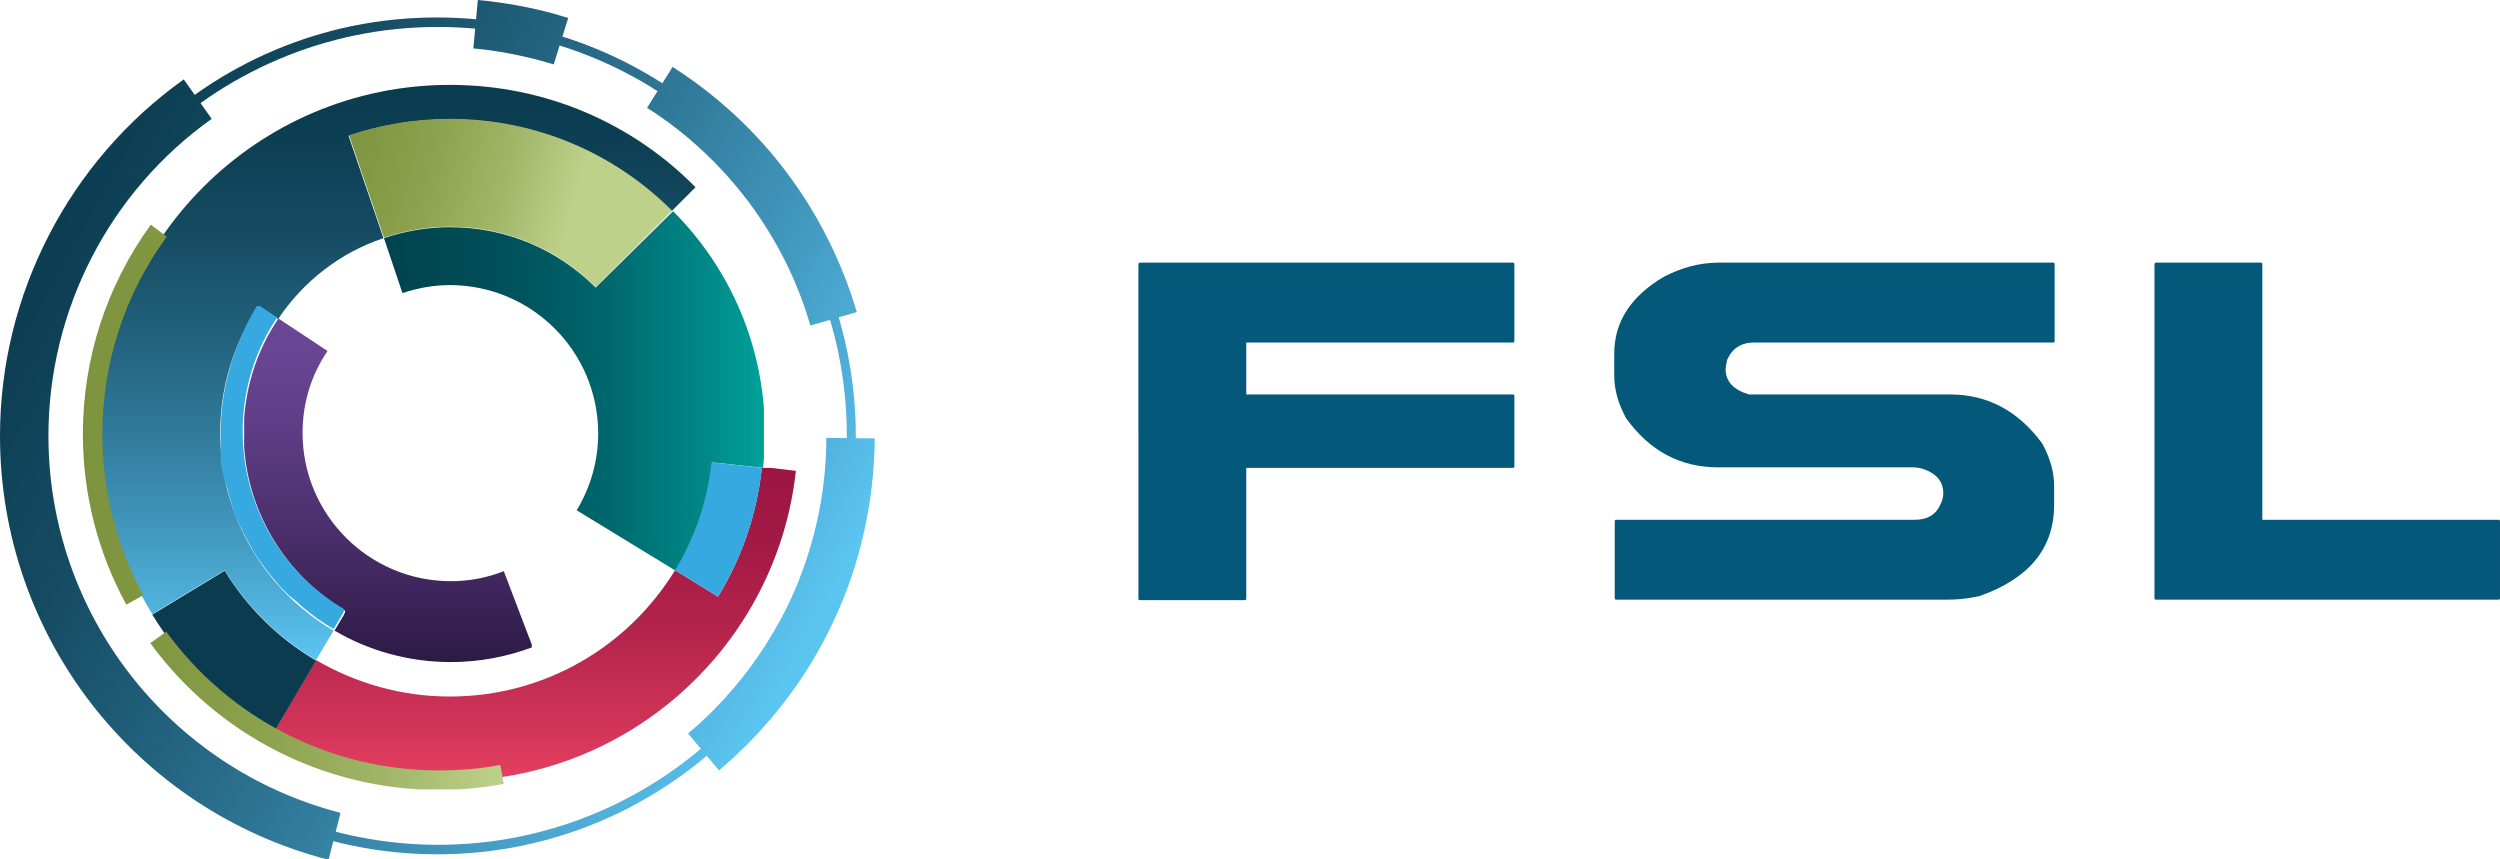 <?xml version="1.0" encoding="utf-8"?>
<!-- Generator: Adobe Illustrator 25.2.1, SVG Export Plug-In . SVG Version: 6.00 Build 0)  -->
<svg version="1.1" id="Layer_1" xmlns="http://www.w3.org/2000/svg" xmlns:xlink="http://www.w3.org/1999/xlink" x="0px" y="0px"
	 viewBox="0 0 500.7 172.1" style="enable-background:new 0 0 500.7 172.1;" xml:space="preserve">
<style type="text/css">
	.st0{fill:#04587A;}
	.st1{fill:none;}
	.st2{clip-path:url(#SVGID_2_);fill:url(#SVGID_3_);}
	.st3{clip-path:url(#SVGID_5_);fill:url(#SVGID_6_);}
	.st4{clip-path:url(#SVGID_8_);fill:url(#SVGID_9_);}
	.st5{clip-path:url(#SVGID_11_);fill-rule:evenodd;clip-rule:evenodd;fill:#0A3B4F;}
	.st6{clip-path:url(#SVGID_13_);fill:url(#SVGID_14_);}
	.st7{clip-path:url(#SVGID_16_);fill:url(#SVGID_17_);}
	.st8{clip-path:url(#SVGID_19_);fill:url(#SVGID_20_);}
	.st9{clip-path:url(#SVGID_22_);fill:url(#SVGID_23_);}
	.st10{clip-path:url(#SVGID_25_);fill:url(#SVGID_26_);}
	.st11{clip-path:url(#SVGID_28_);fill:url(#SVGID_29_);}
	.st12{clip-path:url(#SVGID_31_);fill:url(#SVGID_32_);}
	.st13{clip-path:url(#SVGID_34_);fill:url(#SVGID_35_);}
	.st14{clip-path:url(#SVGID_37_);fill:url(#SVGID_38_);}
	.st15{clip-path:url(#SVGID_40_);fill:url(#SVGID_41_);}
</style>
<path class="st0" d="M228.3,52.6H303c0.2,0,0.3,0.1,0.3,0.3v15.4c0,0.2-0.1,0.3-0.3,0.3h-53.4v10.4H303c0.2,0,0.3,0.1,0.3,0.3v14.1
	c0,0.2-0.1,0.3-0.3,0.3h-53.4v26.2c0,0.2-0.1,0.3-0.3,0.3h-21c-0.2,0-0.3-0.1-0.3-0.3V53C228,52.8,228.1,52.6,228.3,52.6"/>
<path class="st0" d="M344.2,52.6h67c0.2,0,0.3,0.1,0.3,0.3v15.4c0,0.2-0.1,0.3-0.3,0.3h-59.9c-2.6,0-4.4,1.2-5.4,3.5
	c-0.2,1-0.3,1.6-0.3,1.8c0,2.5,1.6,4.2,4.7,5.1h40.2c7.6,0,13.7,3.3,18.5,9.8c1.6,2.9,2.4,5.8,2.4,8.5v3.8c0,8.7-5,14.8-15,18.3
	c-2.3,0.5-4.4,0.7-6.2,0.7h-66.5c-0.2,0-0.3-0.1-0.3-0.3v-15.4c0-0.2,0.1-0.3,0.3-0.3h59.8c2.5,0,4.2-1,5.1-3
	c0.4-0.8,0.6-1.6,0.6-2.3c0-2.5-1.5-4.1-4.4-5c-0.5-0.1-1.1-0.2-1.8-0.2h-38.9c-7.6,0-13.7-3.3-18.4-9.8c-1.6-2.9-2.4-5.8-2.4-8.5
	v-4.5c0-6.3,3.3-11.5,10-15.4C336.8,53.6,340.4,52.6,344.2,52.6"/>
<path class="st0" d="M431.8,52.6h21c0.2,0,0.3,0.1,0.3,0.3v51.2h47.3c0.2,0,0.3,0.1,0.3,0.3v15.4c0,0.2-0.1,0.3-0.3,0.3h-68.6
	c-0.2,0-0.3-0.1-0.3-0.3V53C431.5,52.8,431.6,52.6,431.8,52.6"/>
<rect class="st1" width="500.7" height="172.1"/>
<g>
	<defs>
		<path id="SVGID_1_" d="M143.8,119.5l-8.6-5.3c-9.3,15.2-26,25.3-45.1,25.3c-9.8,0-18.9-2.7-26.8-7.3l-8.6,14.6
			c10.4,6.1,22.5,9.6,35.4,9.6c35.9,0,65.5-27.2,69.3-62.1l-6.8-0.8C151.6,103.1,148.5,111.8,143.8,119.5"/>
	</defs>
	<clipPath id="SVGID_2_">
		<use xlink:href="#SVGID_1_"  style="overflow:visible;"/>
	</clipPath>
	
		<linearGradient id="SVGID_3_" gradientUnits="userSpaceOnUse" x1="-1.008080e-05" y1="172.116" x2="1" y2="172.116" gradientTransform="matrix(0 62.816 62.816 0 -10704.63 93.678)">
		<stop  offset="0" style="stop-color:#9C1543"/>
		<stop  offset="0.224" style="stop-color:#A21945"/>
		<stop  offset="0.521" style="stop-color:#B4244C"/>
		<stop  offset="0.857" style="stop-color:#D43659"/>
		<stop  offset="1" style="stop-color:#E64060"/>
	</linearGradient>
	<rect x="54.7" y="93.7" class="st2" width="104.7" height="62.8"/>
</g>
<g>
	<defs>
		<path id="SVGID_4_" d="M55.7,63.9c-4.4,6.5-6.9,14.4-6.9,22.8c0,15.1,8.2,28.4,20.3,35.6l0,0l0,0l0,0l0,0l0,0l0,0l0,0l0,0l0,0.1
			l0,0.1l0,0.1l0,0.1l-0.2,0.3l0,0.1l-1.9,3.2l0,0l0,0c6.8,4,14.8,6.3,23.3,6.3c5.8,0,11.3-1.1,16.4-3l-5.8-15.2
			c-3.3,1.3-6.9,2-10.6,2c-16.4,0-29.7-13.3-29.7-29.7c0-6.1,1.8-11.7,5-16.4l-13.6-9L55.7,63.9z"/>
	</defs>
	<clipPath id="SVGID_5_">
		<use xlink:href="#SVGID_4_"  style="overflow:visible;"/>
	</clipPath>
	
		<linearGradient id="SVGID_6_" gradientUnits="userSpaceOnUse" x1="2.031194e-06" y1="172.116" x2="1" y2="172.116" gradientTransform="matrix(0 71.366 71.366 0 -12205.584 61.299)">
		<stop  offset="0" style="stop-color:#6C4796"/>
		<stop  offset="0.154" style="stop-color:#684492"/>
		<stop  offset="0.356" style="stop-color:#5E3C84"/>
		<stop  offset="0.584" style="stop-color:#4E3170"/>
		<stop  offset="0.829" style="stop-color:#3B2458"/>
		<stop  offset="1" style="stop-color:#2C1A45"/>
		<stop  offset="1" style="stop-color:#2C1A45"/>
	</linearGradient>
	<rect x="48.9" y="61.3" class="st3" width="57.6" height="71.4"/>
</g>
<g>
	<defs>
		<path id="SVGID_7_" d="M20.3,86.7c0,13.3,3.7,25.8,10.2,36.3l14.5-8.8c4.5,7.4,10.8,13.6,18.3,18l3.5-5.9
			c-13.6-8-22.7-22.7-22.7-39.6c0-9.4,2.8-18.1,7.7-25.4l3.9,2.6c5-7.5,12.4-13.3,21.1-16.2l-7-20.5c6.3-2.1,13.1-3.3,20.2-3.3
			c17.4,0,33.1,7,44.5,18.4l4.8-4.8C126.8,24.8,109.4,17,90.1,17C51.6,17,20.3,48.2,20.3,86.7"/>
	</defs>
	<clipPath id="SVGID_8_">
		<use xlink:href="#SVGID_7_"  style="overflow:visible;"/>
	</clipPath>
	
		<linearGradient id="SVGID_9_" gradientUnits="userSpaceOnUse" x1="2.647029e-06" y1="172.116" x2="1" y2="172.116" gradientTransform="matrix(0 115.29 115.29 0 -19763.365 16.96)">
		<stop  offset="0" style="stop-color:#0A3B4F"/>
		<stop  offset="0.111" style="stop-color:#0D4054"/>
		<stop  offset="0.254" style="stop-color:#154B62"/>
		<stop  offset="0.417" style="stop-color:#215F7A"/>
		<stop  offset="0.592" style="stop-color:#2F7898"/>
		<stop  offset="0.779" style="stop-color:#4298BE"/>
		<stop  offset="0.972" style="stop-color:#58BFEB"/>
		<stop  offset="1" style="stop-color:#5BC5F2"/>
	</linearGradient>
	<rect x="20.3" y="17" class="st4" width="119.1" height="115.3"/>
</g>
<g>
	<defs>
		<rect id="SVGID_10_" width="500.7" height="172.1"/>
	</defs>
	<clipPath id="SVGID_11_">
		<use xlink:href="#SVGID_10_"  style="overflow:visible;"/>
	</clipPath>
	<path class="st5" d="M54.7,146.9c-9.9-5.8-18.2-14-24.2-23.8l14.5-8.8c4.5,7.4,10.8,13.6,18.3,18L54.7,146.9L54.7,146.9z"/>
</g>
<g>
	<defs>
		<path id="SVGID_12_" d="M69.9,27.1l7,20.5l0,0c4.2-1.4,8.6-2.2,13.2-2.2c11.4,0,21.7,4.6,29.2,12.1l15.3-15.3
			c-11.4-11.4-27.1-18.4-44.5-18.4C83,23.8,76.2,25,69.9,27.1"/>
	</defs>
	<clipPath id="SVGID_13_">
		<use xlink:href="#SVGID_12_"  style="overflow:visible;"/>
	</clipPath>
	
		<linearGradient id="SVGID_14_" gradientUnits="userSpaceOnUse" x1="0" y1="172.098" x2="1" y2="172.098" gradientTransform="matrix(51.097 13.935 13.935 -51.097 -2334.896 8823.713)">
		<stop  offset="0" style="stop-color:#7D933D"/>
		<stop  offset="0.19" style="stop-color:#819741"/>
		<stop  offset="0.436" style="stop-color:#8DA24E"/>
		<stop  offset="0.713" style="stop-color:#A1B567"/>
		<stop  offset="1" style="stop-color:#BDD18B"/>
	</linearGradient>
	<polygon class="st6" points="74.4,7.4 143.2,26.1 130.1,74 61.3,55.2 	"/>
</g>
<g>
	<defs>
		<path id="SVGID_15_" d="M119.3,57.6c-7.5-7.5-17.8-12.1-29.2-12.1c-4.6,0-9.1,0.8-13.2,2.2h0l3.7,11c3-1,6.2-1.6,9.5-1.6
			c16.4,0,29.7,13.3,29.7,29.7c0,5.7-1.6,10.9-4.3,15.4l19.8,12.1c3.9-6.4,6.5-13.8,7.4-21.7l10.1,1.1c0.3-2.3,0.4-4.6,0.4-6.9
			c0-17.4-7-33.1-18.4-44.5L119.3,57.6z"/>
	</defs>
	<clipPath id="SVGID_16_">
		<use xlink:href="#SVGID_15_"  style="overflow:visible;"/>
	</clipPath>
	
		<linearGradient id="SVGID_17_" gradientUnits="userSpaceOnUse" x1="-4.809446e-06" y1="172.116" x2="1" y2="172.116" gradientTransform="matrix(76.144 0 0 -76.144 76.866 13183.852)">
		<stop  offset="0" style="stop-color:#01444F"/>
		<stop  offset="0.153" style="stop-color:#004852"/>
		<stop  offset="0.354" style="stop-color:#00535C"/>
		<stop  offset="0.582" style="stop-color:#00676D"/>
		<stop  offset="0.828" style="stop-color:#008685"/>
		<stop  offset="1" style="stop-color:#00A19A"/>
		<stop  offset="1" style="stop-color:#00A19A"/>
	</linearGradient>
	<rect x="76.9" y="42.2" class="st7" width="76.1" height="72"/>
</g>
<g>
	<defs>
		<path id="SVGID_18_" d="M135.2,114.2l8.6,5.3c4.7-7.7,7.8-16.4,8.8-25.8l-10.1-1.1C141.7,100.4,139.1,107.8,135.2,114.2"/>
	</defs>
	<clipPath id="SVGID_19_">
		<use xlink:href="#SVGID_18_"  style="overflow:visible;"/>
	</clipPath>
	
		<linearGradient id="SVGID_20_" gradientUnits="userSpaceOnUse" x1="2.747905e-05" y1="172.116" x2="1" y2="172.116" gradientTransform="matrix(0 26.931 26.931 0 -4491.434 92.56)">
		<stop  offset="0" style="stop-color:#36A9E1"/>
		<stop  offset="1" style="stop-color:#36A9E1"/>
		<stop  offset="1" style="stop-color:#36A9E1"/>
	</linearGradient>
	<rect x="135.2" y="92.6" class="st8" width="17.5" height="26.9"/>
</g>
<g>
	<defs>
		<path id="SVGID_21_" d="M44.2,86.7c0,0.3,0,0.5,0,0.8v0c0,0.2,0,0.5,0,0.7v0l0,0.4l0,0.4l0,0.4l0,0.4l0,0.4l0,0.4l0,0.3l0,0.4
			l0,0.3l0,0.4l0,0.4l0,0.3l0.1,0.4l0.1,0.4l0,0.3l0.1,0.4l0.1,0.3l0.1,0.4l0.1,0.4l0.1,0.4l0.1,0.3l0.1,0.4l0.1,0.3l0.1,0.4
			l0.1,0.3l0.1,0.4l0.1,0.3l0.1,0.4l0.1,0.4l0.1,0.4l0.1,0.3l0.1,0.4l0.1,0.3l0.1,0.4l0.1,0.3l0.1,0.4l0.1,0.3l0.1,0.3l0.1,0.3
			l0.1,0.4l0.1,0.3l0.2,0.4l0.1,0.3l0.2,0.4l0.1,0.2l0.2,0.5l0.1,0.2c0.1,0.2,0.2,0.3,0.2,0.5l0.1,0.1c0.1,0.2,0.2,0.4,0.3,0.6
			l0,0.1c0.1,0.2,0.2,0.4,0.3,0.6l0.1,0.1c0.4,0.9,0.9,1.7,1.4,2.6l0,0c0.7,1.3,1.5,2.5,2.4,3.7l0.1,0.1c0.3,0.4,0.5,0.7,0.8,1.1
			l0,0c0.1,0.2,0.3,0.4,0.4,0.5l0.1,0.1c0.1,0.2,0.3,0.3,0.4,0.5l0.1,0.1c0.1,0.2,0.3,0.3,0.4,0.5l0.1,0.1c0.1,0.2,0.3,0.3,0.4,0.5
			l0.1,0.1c0.1,0.2,0.3,0.3,0.4,0.5l0,0c0.2,0.2,0.3,0.3,0.5,0.5l0.1,0.1c0.2,0.2,0.3,0.3,0.5,0.5l0,0c0.2,0.2,0.3,0.3,0.5,0.5
			l0.1,0.1c0.2,0.2,0.3,0.3,0.5,0.4l0.1,0.1c0.2,0.1,0.3,0.3,0.5,0.4l0.1,0.1c0.2,0.1,0.3,0.3,0.5,0.4l0.1,0.1
			c0.5,0.5,1.1,1,1.6,1.4l0,0c1.6,1.3,3.2,2.5,4.9,3.5l0,0l0,0l0,0l0,0l0,0l0,0l0,0l0,0l0.5,0.3l0,0l0,0l0,0l0,0l0.3,0.2l0,0l0,0
			l1.9-3.2l0-0.1l0.2-0.3l0-0.1l0-0.1l0-0.1l0-0.1l0,0l0,0l0,0l0,0l0,0l0,0l0,0l0,0c-12.2-7.2-20.3-20.4-20.3-35.6
			c0-8.4,2.5-16.3,6.9-22.8l-3.9-2.6C47,68.6,44.2,77.3,44.2,86.7"/>
	</defs>
	<clipPath id="SVGID_22_">
		<use xlink:href="#SVGID_21_"  style="overflow:visible;"/>
	</clipPath>
	
		<linearGradient id="SVGID_23_" gradientUnits="userSpaceOnUse" x1="2.346341e-06" y1="172.116" x2="1" y2="172.116" gradientTransform="matrix(0 65.032 65.032 0 -11136.421 61.299)">
		<stop  offset="0" style="stop-color:#36A9E1"/>
		<stop  offset="1" style="stop-color:#36A9E1"/>
		<stop  offset="1" style="stop-color:#36A9E1"/>
	</linearGradient>
	<rect x="44.2" y="61.3" class="st9" width="25" height="65"/>
</g>
<g>
	<defs>
		<path id="SVGID_24_" d="M30.1,128.8c13.4,18.4,34.9,29.4,57.7,29.4c4.4,0,8.8-0.4,13.1-1.2l-0.7-3.8c-4.1,0.8-8.2,1.1-12.4,1.1
			c-21.5,0-41.9-10.4-54.5-27.8L30.1,128.8z M16.6,87c0,11.9,3,23.7,8.7,34.1l3.4-1.9c-5.4-9.8-8.2-21-8.2-32.2
			c0-14.4,4.5-28.1,12.9-39.6L30.2,45C21.3,57.3,16.6,71.8,16.6,87"/>
	</defs>
	<clipPath id="SVGID_25_">
		<use xlink:href="#SVGID_24_"  style="overflow:visible;"/>
	</clipPath>
	
		<linearGradient id="SVGID_26_" gradientUnits="userSpaceOnUse" x1="1.244343e-06" y1="172.116" x2="1" y2="172.116" gradientTransform="matrix(84.305 0 0 -84.305 16.573 14611.835)">
		<stop  offset="0" style="stop-color:#7D933D"/>
		<stop  offset="0.19" style="stop-color:#819741"/>
		<stop  offset="0.436" style="stop-color:#8DA24E"/>
		<stop  offset="0.713" style="stop-color:#A1B567"/>
		<stop  offset="1" style="stop-color:#BDD18B"/>
	</linearGradient>
	<rect x="16.6" y="45" class="st10" width="84.3" height="113.1"/>
</g>
<g>
	<defs>
		<path id="SVGID_27_" d="M5.8,87.3c0-45.1,36.7-81.9,81.9-81.9c45.1,0,81.9,36.7,81.9,81.9c0,45.1-36.7,81.9-81.9,81.9
			C42.5,169.1,5.8,132.4,5.8,87.3 M3.8,87.3c0,46.2,37.6,83.8,83.8,83.8c46.2,0,83.8-37.6,83.8-83.8c0-46.2-37.6-83.8-83.8-83.8
			C41.4,3.4,3.8,41,3.8,87.3"/>
	</defs>
	<clipPath id="SVGID_28_">
		<use xlink:href="#SVGID_27_"  style="overflow:visible;"/>
	</clipPath>
	
		<linearGradient id="SVGID_29_" gradientUnits="userSpaceOnUse" x1="0" y1="172.116" x2="1" y2="172.116" gradientTransform="matrix(162.585 88.067 88.067 -162.585 -15158.436 28022.955)">
		<stop  offset="0" style="stop-color:#0A3B4F"/>
		<stop  offset="0.111" style="stop-color:#0D4054"/>
		<stop  offset="0.254" style="stop-color:#154B62"/>
		<stop  offset="0.417" style="stop-color:#215F7A"/>
		<stop  offset="0.592" style="stop-color:#2F7898"/>
		<stop  offset="0.779" style="stop-color:#4298BE"/>
		<stop  offset="0.972" style="stop-color:#58BFEB"/>
		<stop  offset="1" style="stop-color:#5BC5F2"/>
	</linearGradient>
	<polygon class="st11" points="41.8,-66.8 241.6,41.5 133.4,241.3 -66.4,133 	"/>
</g>
<g>
	<defs>
		<path id="SVGID_30_" d="M0,87.3c0,40,27,74.9,65.8,84.9l2.4-9.4c-34.4-8.9-58.5-39.9-58.5-75.5c0-25.2,12.2-48.9,32.7-63.5
			l-5.6-7.9C13.8,32.3,0,59,0,87.3"/>
	</defs>
	<clipPath id="SVGID_31_">
		<use xlink:href="#SVGID_30_"  style="overflow:visible;"/>
	</clipPath>
	
		<linearGradient id="SVGID_32_" gradientUnits="userSpaceOnUse" x1="0" y1="172.079" x2="1" y2="172.079" gradientTransform="matrix(162.585 88.067 88.067 -162.585 -15170.128 28044.541)">
		<stop  offset="0" style="stop-color:#0A3B4F"/>
		<stop  offset="0.111" style="stop-color:#0D4054"/>
		<stop  offset="0.254" style="stop-color:#154B62"/>
		<stop  offset="0.417" style="stop-color:#215F7A"/>
		<stop  offset="0.592" style="stop-color:#2F7898"/>
		<stop  offset="0.779" style="stop-color:#4298BE"/>
		<stop  offset="0.972" style="stop-color:#58BFEB"/>
		<stop  offset="1" style="stop-color:#5BC5F2"/>
	</linearGradient>
	<polygon class="st12" points="15.5,-12.7 133.6,51.3 52.7,200.7 -65.4,136.7 	"/>
</g>
<g>
	<defs>
		<path id="SVGID_33_" d="M129.6,21.6c7.9,5,14.7,11.4,20.3,18.8c5.6,7.5,9.8,15.8,12.4,24.8l9.3-2.7c-3-10.1-7.7-19.5-14-27.9
			c-6.3-8.4-14-15.5-22.9-21.2L129.6,21.6z"/>
	</defs>
	<clipPath id="SVGID_34_">
		<use xlink:href="#SVGID_33_"  style="overflow:visible;"/>
	</clipPath>
	
		<linearGradient id="SVGID_35_" gradientUnits="userSpaceOnUse" x1="0" y1="172.121" x2="1" y2="172.121" gradientTransform="matrix(162.585 88.067 88.067 -162.585 -15124.529 27960.357)">
		<stop  offset="0" style="stop-color:#0A3B4F"/>
		<stop  offset="0.111" style="stop-color:#0D4054"/>
		<stop  offset="0.254" style="stop-color:#154B62"/>
		<stop  offset="0.417" style="stop-color:#215F7A"/>
		<stop  offset="0.592" style="stop-color:#2F7898"/>
		<stop  offset="0.779" style="stop-color:#4298BE"/>
		<stop  offset="0.972" style="stop-color:#58BFEB"/>
		<stop  offset="1" style="stop-color:#5BC5F2"/>
	</linearGradient>
	<polygon class="st13" points="139.2,-4.2 193.4,25.2 162.1,82.8 107.9,53.5 	"/>
</g>
<g>
	<defs>
		<path id="SVGID_36_" d="M158.2,120.4c-4.8,10.1-11.8,19.3-20.4,26.5l6.2,7.4c9.6-8.1,17.6-18.4,22.9-29.8
			c5.4-11.4,8.2-24.1,8.3-36.7l-9.7-0.1C165.5,99,162.9,110.3,158.2,120.4"/>
	</defs>
	<clipPath id="SVGID_37_">
		<use xlink:href="#SVGID_36_"  style="overflow:visible;"/>
	</clipPath>
	
		<linearGradient id="SVGID_38_" gradientUnits="userSpaceOnUse" x1="0" y1="172.108" x2="1" y2="172.108" gradientTransform="matrix(162.585 88.067 88.067 -162.585 -15156.281 28018.977)">
		<stop  offset="0" style="stop-color:#0A3B4F"/>
		<stop  offset="0.111" style="stop-color:#0D4054"/>
		<stop  offset="0.254" style="stop-color:#154B62"/>
		<stop  offset="0.417" style="stop-color:#215F7A"/>
		<stop  offset="0.592" style="stop-color:#2F7898"/>
		<stop  offset="0.779" style="stop-color:#4298BE"/>
		<stop  offset="0.972" style="stop-color:#58BFEB"/>
		<stop  offset="1" style="stop-color:#5BC5F2"/>
	</linearGradient>
	<polygon class="st14" points="146.3,72.1 203.1,102.9 166.8,170 109.9,139.2 	"/>
</g>
<g>
	<defs>
		<path id="SVGID_39_" d="M95.7,0l-0.9,9.7c4.6,0.4,9.2,1.3,13.7,2.5c0.8,0.2,1.6,0.5,2.4,0.7l2.9-9.3c-0.9-0.3-1.8-0.5-2.7-0.8
			C106.1,1.4,100.9,0.5,95.7,0z"/>
	</defs>
	<clipPath id="SVGID_40_">
		<use xlink:href="#SVGID_39_"  style="overflow:visible;"/>
	</clipPath>
	
		<linearGradient id="SVGID_41_" gradientUnits="userSpaceOnUse" x1="0" y1="172.117" x2="1" y2="172.117" gradientTransform="matrix(162.585 88.067 88.067 -162.585 -15120.888 27953.635)">
		<stop  offset="0" style="stop-color:#0A3B4F"/>
		<stop  offset="0.111" style="stop-color:#0D4054"/>
		<stop  offset="0.254" style="stop-color:#154B62"/>
		<stop  offset="0.417" style="stop-color:#215F7A"/>
		<stop  offset="0.592" style="stop-color:#2F7898"/>
		<stop  offset="0.779" style="stop-color:#4298BE"/>
		<stop  offset="0.972" style="stop-color:#58BFEB"/>
		<stop  offset="1" style="stop-color:#5BC5F2"/>
	</linearGradient>
	<polygon class="st15" points="99.2,-8 119.2,2.9 109.5,20.8 89.4,10 	"/>
</g>
</svg>
